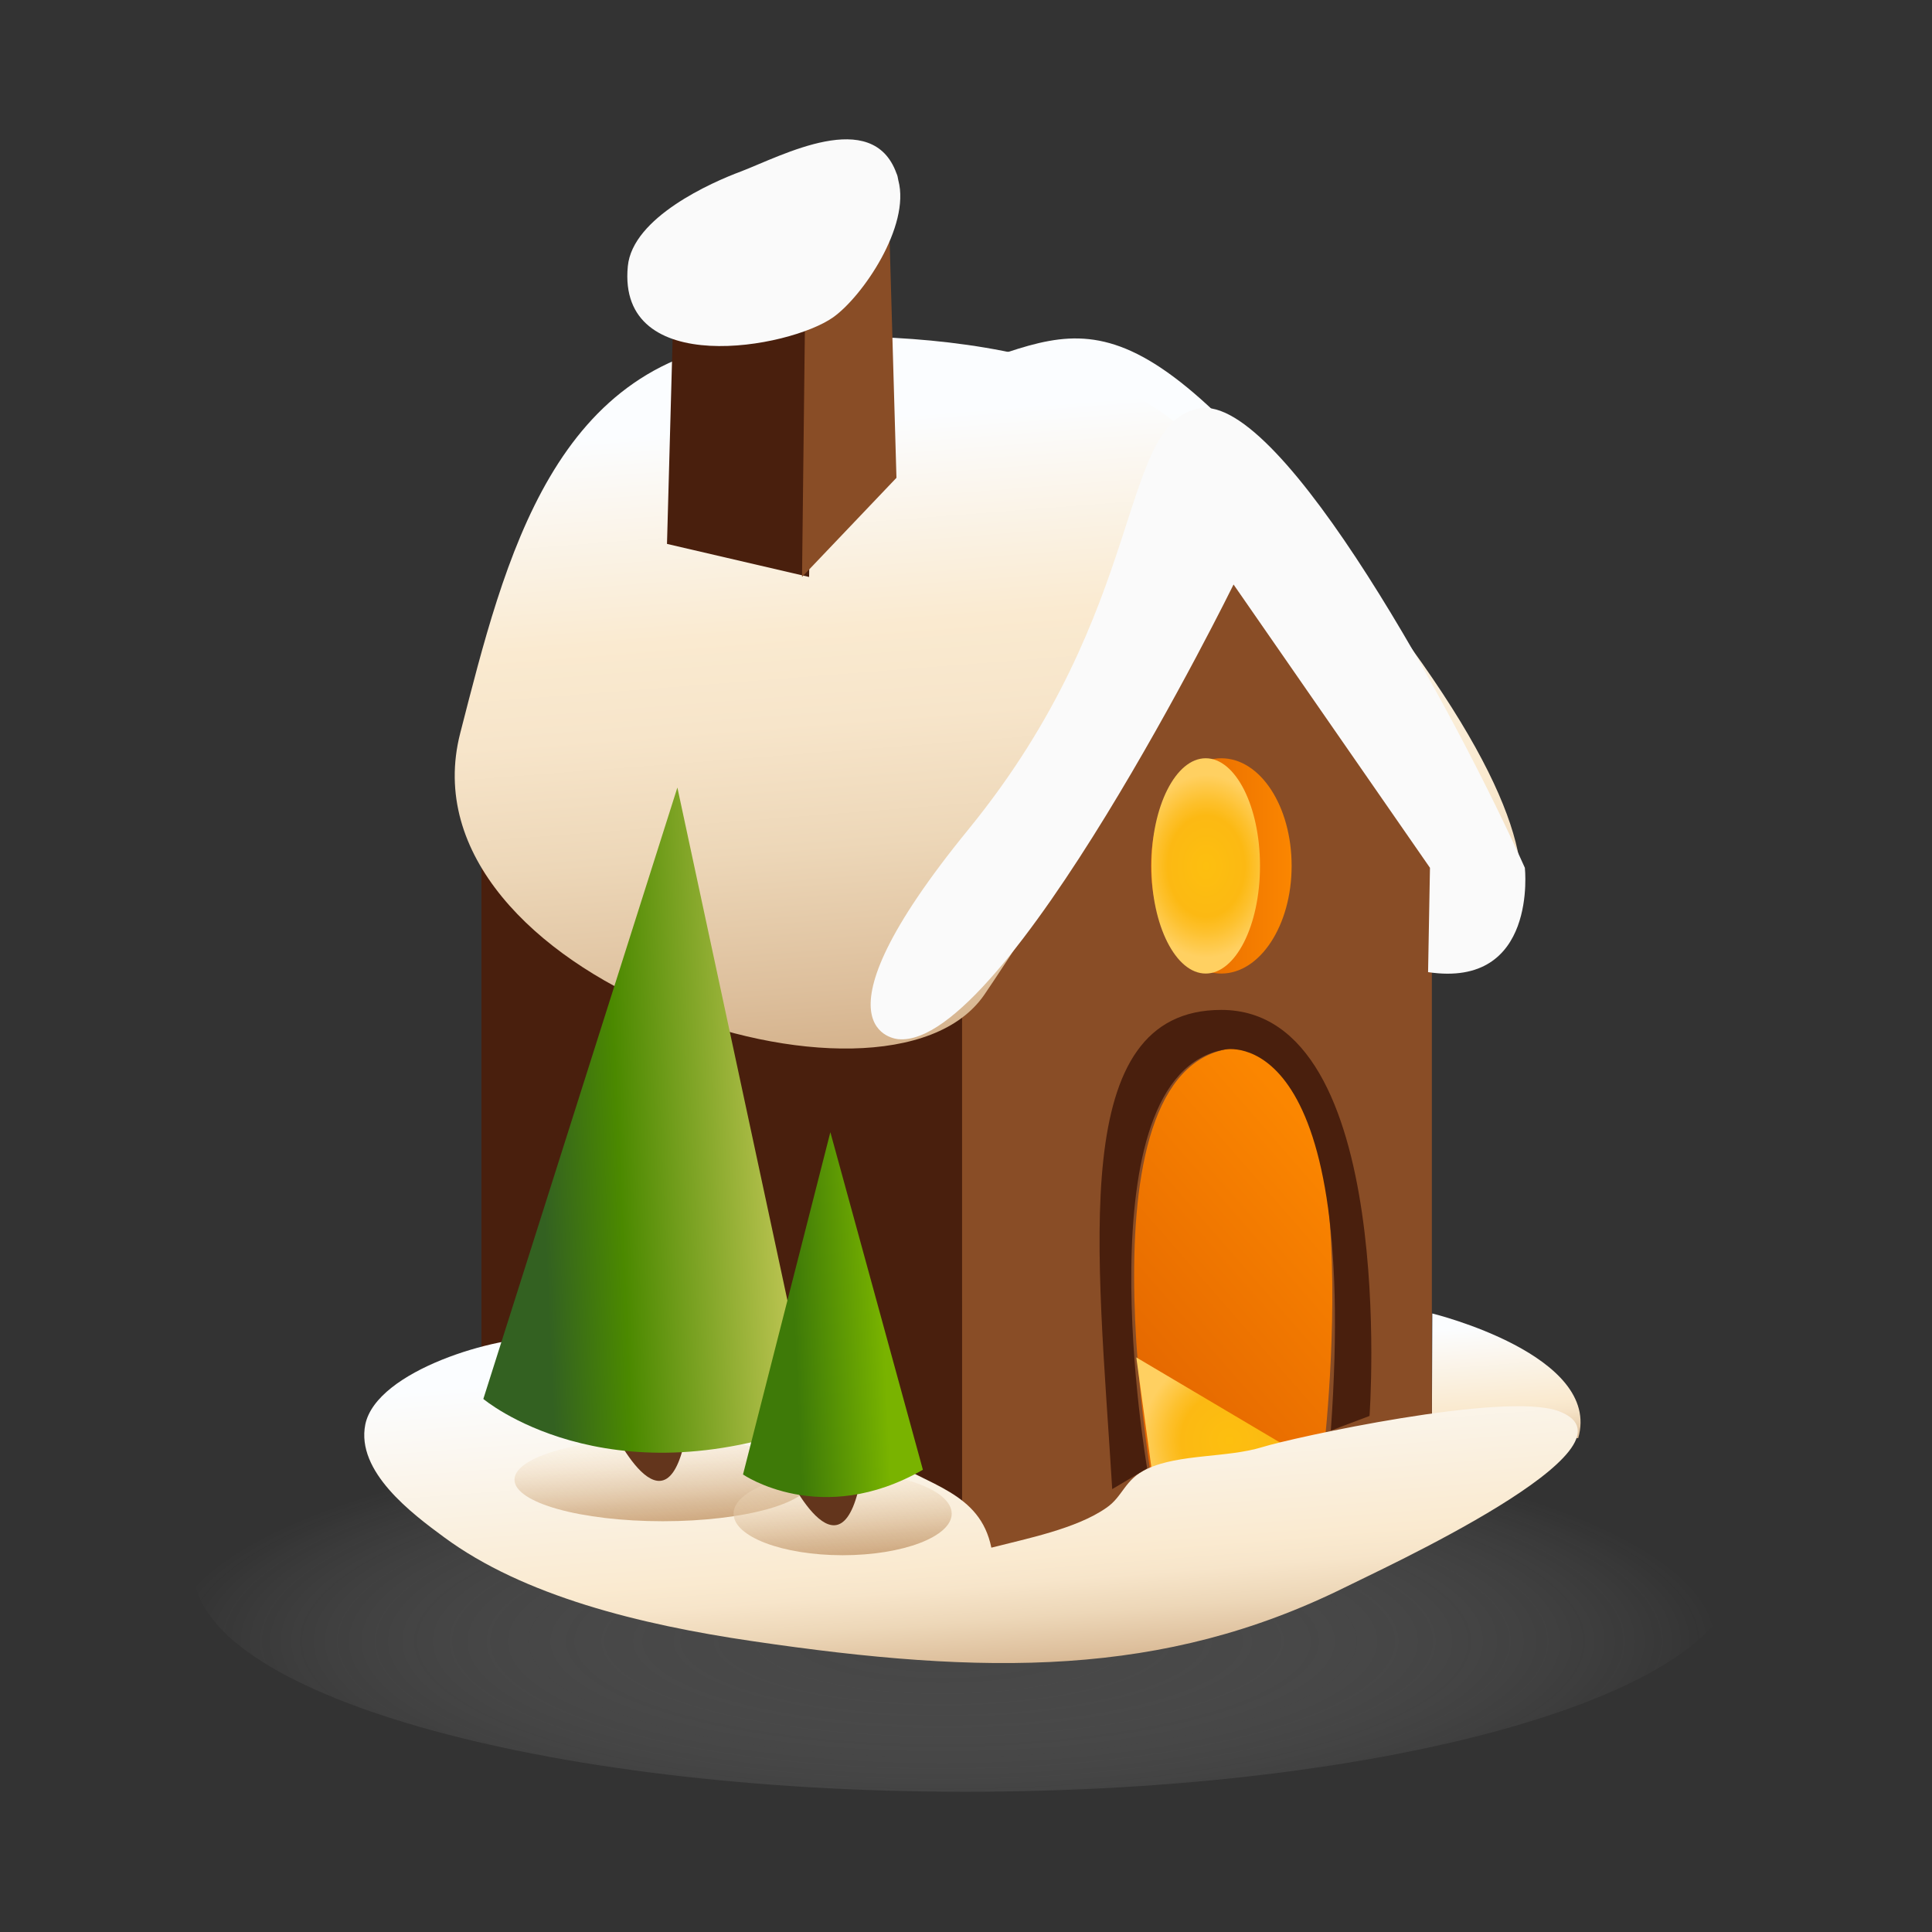<?xml version="1.0" encoding="UTF-8" standalone="no"?>
<!-- Generator: Adobe Illustrator 18.0.0, SVG Export Plug-In . SVG Version: 6.00 Build 0)  -->

<svg
   xmlns:dc="http://purl.org/dc/elements/1.1/"
   xmlns:cc="http://creativecommons.org/ns#"
   xmlns:rdf="http://www.w3.org/1999/02/22-rdf-syntax-ns#"
   xmlns:svg="http://www.w3.org/2000/svg"
   xmlns="http://www.w3.org/2000/svg"
   xmlns:sodipodi="http://sodipodi.sourceforge.net/DTD/sodipodi-0.dtd"
   xmlns:inkscape="http://www.inkscape.org/namespaces/inkscape"
   version="1.0"
   id="Layer_2"
   x="0px"
   y="0px"
   viewBox="0 0 480 480"
   enable-background="new 0 0 640 480"
   xml:space="preserve"
   inkscape:version="0.91 r13725"
   sodipodi:docname="xmas_house.svg"
   width="480"
   height="480"><rect x="0" y="0" width="480" height="480" fill="#333333" stroke="none"/><defs
     id="defs184" /><sodipodi:namedview
     pagecolor="#ffffff"
     bordercolor="#666666"
     borderopacity="1"
     objecttolerance="10"
     gridtolerance="10"
     guidetolerance="10"
     inkscape:pageopacity="0"
     inkscape:pageshadow="2"
     inkscape:window-width="640"
     inkscape:window-height="480"
     id="namedview182"
     showgrid="false"
     inkscape:zoom="1.5875"
     inkscape:cx="242.51969"
     inkscape:cy="240"
     inkscape:current-layer="Layer_2" /><g
     id="g3"
     transform="matrix(1.173,0,0,1.173,-135.513,-41.638)"><radialGradient
       id="SVGID_1_"
       cx="-16105.921"
       cy="-49581.727"
       r="2003.499"
       gradientTransform="matrix(0.082,0,0,0.023,1635.854,1523.493)"
       gradientUnits="userSpaceOnUse"><stop
         offset="0"
         style="stop-color:#666666"
         id="stop6" /><stop
         offset="0.132"
         style="stop-color:#6D6D6D;stop-opacity:0.868"
         id="stop8" /><stop
         offset="0.325"
         style="stop-color:#818181;stop-opacity:0.675"
         id="stop10" /><stop
         offset="0.554"
         style="stop-color:#A1A1A1;stop-opacity:0.446"
         id="stop12" /><stop
         offset="0.811"
         style="stop-color:#CDCDCD;stop-opacity:0.189"
         id="stop14" /><stop
         offset="1"
         style="stop-color:#F2F2F2;stop-opacity:0"
         id="stop16" /></radialGradient><path
       d="m 483.4,368.2 c 0,-25.8 -73.2,-46.8 -163.4,-46.8 -90.2,0 -163.4,20.9 -163.4,46.8 0,25.8 73.2,46.8 163.4,46.8 90.2,0 163.4,-20.9 163.4,-46.8 z"
       id="path18"
       inkscape:connector-curvature="0"
       style="opacity:0.4;fill:url(#SVGID_1_)" /><g
       id="g20"><linearGradient
         id="SVGID_2_"
         gradientUnits="userSpaceOnUse"
         x1="432.906"
         y1="316.039"
         x2="435.009"
         y2="343.103"><stop
           offset="0"
           style="stop-color:#FBFDFF"
           id="stop23" /><stop
           offset="0.621"
           style="stop-color:#FAEAD0"
           id="stop25" /><stop
           offset="0.694"
           style="stop-color:#F7E5CA"
           id="stop27" /><stop
           offset="0.794"
           style="stop-color:#EDD7B8"
           id="stop29" /><stop
           offset="0.909"
           style="stop-color:#DDBF9C"
           id="stop31" /><stop
           offset="0.995"
           style="stop-color:#CFAA82"
           id="stop33" /></linearGradient><path
         d="m 418.8,339.4 0.1,-25.7 c 0,0 36,8.8 30.9,26.4 l -31,-0.7 z"
         id="path35"
         inkscape:connector-curvature="0"
         style="fill:url(#SVGID_2_)" /><linearGradient
         id="SVGID_3_"
         gradientUnits="userSpaceOnUse"
         x1="372.755"
         y1="121.705"
         x2="382.99"
         y2="253.489"><stop
           offset="0"
           style="stop-color:#FBFDFF"
           id="stop38" /><stop
           offset="0.621"
           style="stop-color:#FAEAD0"
           id="stop40" /><stop
           offset="0.694"
           style="stop-color:#F7E5CA"
           id="stop42" /><stop
           offset="0.794"
           style="stop-color:#EDD7B8"
           id="stop44" /><stop
           offset="0.909"
           style="stop-color:#DDBF9C"
           id="stop46" /><stop
           offset="0.995"
           style="stop-color:#CFAA82"
           id="stop48" /></linearGradient><path
         d="m 416.5,241.5 c 0,0 50.9,2.3 -4.6,-72.2 -55.6,-74.6 -64.8,-65.2 -92.6,-55.9 -27.8,9.3 97.2,128.1 97.2,128.1 z"
         id="path50"
         inkscape:connector-curvature="0"
         style="fill:url(#SVGID_3_)" /><polygon
         points="418.8,215.6 364.1,141.3 319,234.9 319.3,371.7 418.8,339.4 "
         id="polygon52"
         style="fill:#894d26" /><polygon
         points="217.5,336.3 319.3,371.7 319.3,234.9 217.5,203.5 "
         id="polygon54"
         style="fill:#491f0d" /><g
         id="g56"><linearGradient
           id="SVGID_4_"
           gradientUnits="userSpaceOnUse"
           x1="291.87"
           y1="124.533"
           x2="302.944"
           y2="267.114"><stop
             offset="0"
             style="stop-color:#FBFDFF"
             id="stop59" /><stop
             offset="0.308"
             style="stop-color:#FAEAD0"
             id="stop61" /><stop
             offset="0.443"
             style="stop-color:#F7E5CA"
             id="stop63" /><stop
             offset="0.627"
             style="stop-color:#EDD7B8"
             id="stop65" /><stop
             offset="0.838"
             style="stop-color:#DDBF9C"
             id="stop67" /><stop
             offset="0.995"
             style="stop-color:#CFAA82"
             id="stop69" /></linearGradient><path
           d="m 379.5,146 c -12.6,-37.8 -70,-41.1 -102.4,-38.6 -44.3,3.4 -54.6,46.4 -64.1,83.4 -13.2,51.5 90.2,85.7 111,55.4 8.8,-12.8 58.7,-90.4 55.5,-100.2 z"
           id="path71"
           inkscape:connector-curvature="0"
           style="fill:url(#SVGID_4_)" /></g><linearGradient
         id="SVGID_5_"
         gradientUnits="userSpaceOnUse"
         x1="344.848"
         y1="335.175"
         x2="402.25"
         y2="285.192"><stop
           offset="0"
           style="stop-color:#E06100"
           id="stop74" /><stop
           offset="1"
           style="stop-color:#FB8600"
           id="stop76" /></linearGradient><path
         d="m 361,358 c 0,0 -18.5,-93.2 13.9,-100.2 32.4,-7 20.8,87 20.8,87 L 361,358 Z"
         id="path78"
         inkscape:connector-curvature="0"
         style="fill:url(#SVGID_5_)" /><g
         id="g80"><polygon
           points="258.4,92.4 256.8,150.7 286.9,157.7 287.7,97.1 "
           id="polygon82"
           style="fill:#491f0d" /><polygon
           points="305.4,136.7 285.4,157.7 286.1,97.1 303.9,84.6 "
           id="polygon84"
           style="fill:#894d26" /></g><path
         d="m 305.4,72.2 c -5.1,-14.1 -24.3,-3.7 -32.9,-0.4 -6.2,2.3 -23,9.7 -24,20.1 -2.3,23.9 34.2,17.4 43.5,10.8 6.2,-4.4 16.4,-19.3 13.8,-29 -0.1,-0.6 -0.2,-1.1 -0.4,-1.5 z"
         id="path86"
         inkscape:connector-curvature="0"
         style="fill:#fafafa" /><radialGradient
         id="SVGID_6_"
         cx="375.963"
         cy="342"
         r="18.611"
         gradientTransform="matrix(1,0,0,1.007,0,-3.792)"
         gradientUnits="userSpaceOnUse"><stop
           offset="0"
           style="stop-color:#FDBF0F"
           id="stop89" /><stop
           offset="0.554"
           style="stop-color:#FCB913"
           id="stop91" /><stop
           offset="0.708"
           style="stop-color:#FDC02B"
           id="stop93" /><stop
           offset="1"
           style="stop-color:#FFD061"
           id="stop95" /></radialGradient><polygon
         points="395.7,346.4 356.2,323 361,358 "
         id="polygon97"
         style="fill:url(#SVGID_6_)" /><linearGradient
         id="SVGID_7_"
         gradientUnits="userSpaceOnUse"
         x1="319.811"
         y1="321.02"
         x2="325.446"
         y2="393.574"><stop
           offset="0"
           style="stop-color:#FBFDFF"
           id="stop100" /><stop
           offset="0.621"
           style="stop-color:#FAEAD0"
           id="stop102" /><stop
           offset="0.694"
           style="stop-color:#F7E5CA"
           id="stop104" /><stop
           offset="0.794"
           style="stop-color:#EDD7B8"
           id="stop106" /><stop
           offset="0.909"
           style="stop-color:#DDBF9C"
           id="stop108" /><stop
           offset="0.995"
           style="stop-color:#CFAA82"
           id="stop110" /></linearGradient><path
         d="m 445.7,334.4 c -11.4,-4.3 -56.8,5.7 -62.8,7.6 -7.5,2.3 -17.5,1.4 -24.4,4.6 -4.8,2.2 -5.1,5.9 -8.7,8.3 -6.3,4.4 -16.9,6.5 -24.3,8.4 -2.4,-11.8 -13.4,-13.1 -22.8,-19.3 -8.4,-5.5 -27.9,-19.5 -35,-4.4 -13.4,-6.5 -20.5,-19.7 -37,-20.7 -9.6,-0.6 -35.4,6.8 -37.8,18.3 -2,10 9.9,18.9 16.7,23.9 16.8,12.4 41.4,18.5 65.3,22 49.4,7.3 86.9,7.7 125.5,-11.4 6.7,-3.4 64.9,-29.9 45.3,-37.3 z"
         id="path112"
         inkscape:connector-curvature="0"
         style="fill:url(#SVGID_7_)" /><linearGradient
         id="SVGID_8_"
         gradientUnits="userSpaceOnUse"
         x1="255.219"
         y1="339.776"
         x2="256.63"
         y2="357.94"><stop
           offset="5.207490e-03"
           style="stop-color:#FAEAD0;stop-opacity:0.2"
           id="stop115" /><stop
           offset="0.436"
           style="stop-color:#E3C8A7;stop-opacity:0.548"
           id="stop117" /><stop
           offset="0.788"
           style="stop-color:#D4B28C;stop-opacity:0.833"
           id="stop119" /><stop
           offset="0.995"
           style="stop-color:#CFAA82"
           id="stop121" /></linearGradient><path
         d="m 287.3,348.9 c 0,4.9 -14.1,8.8 -31.4,8.8 -17.3,0 -31.4,-3.9 -31.4,-8.8 0,-4.9 14,-8.8 31.4,-8.8 17.4,0 31.4,3.9 31.4,8.8 z"
         id="path123"
         inkscape:connector-curvature="0"
         style="fill:url(#SVGID_8_)" /><linearGradient
         id="SVGID_9_"
         gradientUnits="userSpaceOnUse"
         x1="293.295"
         y1="347.177"
         x2="294.683"
         y2="365.041"><stop
           offset="5.207490e-03"
           style="stop-color:#FAEAD0;stop-opacity:0.2"
           id="stop126" /><stop
           offset="0.436"
           style="stop-color:#E3C8A7;stop-opacity:0.548"
           id="stop128" /><stop
           offset="0.788"
           style="stop-color:#D4B28C;stop-opacity:0.833"
           id="stop130" /><stop
           offset="0.995"
           style="stop-color:#CFAA82"
           id="stop132" /></linearGradient><ellipse
         cx="294"
         cy="356.1"
         rx="23.1"
         ry="8.8"
         id="ellipse134"
         style="fill:url(#SVGID_9_)" /><path
         d="m 244.6,336.9 c 0,0 12.3,26.9 16.5,1 l -16.5,-1 z"
         id="path136"
         inkscape:connector-curvature="0"
         style="fill:#63351c" /><path
         d="m 281.6,346.3 c 0,0 12.3,26.9 16.5,1 l -16.5,-1 z"
         id="path138"
         inkscape:connector-curvature="0"
         style="fill:#63351c" /><linearGradient
         id="SVGID_10_"
         gradientUnits="userSpaceOnUse"
         x1="229.936"
         y1="274.01"
         x2="282.352"
         y2="271.663"><stop
           offset="0"
           style="stop-color:#336121"
           id="stop141" /><stop
           offset="0.313"
           style="stop-color:#4B8900"
           id="stop143" /><stop
           offset="1"
           style="stop-color:#BFC654"
           id="stop145" /></linearGradient><path
         d="m 259,202.3 -41.1,129.5 c 0,0 25.7,21.7 70,5.2 L 259,202.3 Z"
         id="path147"
         inkscape:connector-curvature="0"
         style="fill:url(#SVGID_10_)" /><linearGradient
         id="SVGID_11_"
         gradientUnits="userSpaceOnUse"
         x1="279.421"
         y1="314.494"
         x2="308.071"
         y2="313.211"><stop
           offset="0.149"
           style="stop-color:#3E7A08"
           id="stop150" /><stop
           offset="0.727"
           style="stop-color:#71AC01"
           id="stop152" /><stop
           offset="0.809"
           style="stop-color:#79B300"
           id="stop154" /></linearGradient><path
         d="m 291.4,275.3 -18.5,72.5 c 0,0 16.5,11.4 38.1,-1 l -19.6,-71.5 z"
         id="path156"
         inkscape:connector-curvature="0"
         style="fill:url(#SVGID_11_)" /><g
         id="g158"><linearGradient
           id="SVGID_12_"
           gradientUnits="userSpaceOnUse"
           x1="400.256"
           y1="218.886"
           x2="425.278"
           y2="218.886"
           gradientTransform="matrix(1.192,0,0,1,-117.91,0)"><stop
             offset="0"
             style="stop-color:#E06100"
             id="stop161" /><stop
             offset="1"
             style="stop-color:#FB8600"
             id="stop163" /></linearGradient><path
           d="m 389.1,218.9 c 0,12.6 -6.7,22.8 -14.9,22.8 -8.2,0 -14.9,-10.2 -14.9,-22.8 0,-12.6 6.7,-22.8 14.9,-22.8 8.3,0 14.9,10.2 14.9,22.8 z"
           id="path165"
           inkscape:connector-curvature="0"
           style="fill:url(#SVGID_12_)" /><radialGradient
           id="SVGID_13_"
           cx="333.168"
           cy="251.481"
           r="17.049"
           gradientTransform="matrix(0.864,0,0,1.136,83.173,-66.721)"
           gradientUnits="userSpaceOnUse"><stop
             offset="0"
             style="stop-color:#FDBF0F"
             id="stop168" /><stop
             offset="0.554"
             style="stop-color:#FCB913"
             id="stop170" /><stop
             offset="0.708"
             style="stop-color:#FDC02B"
             id="stop172" /><stop
             offset="1"
             style="stop-color:#FFD061"
             id="stop174" /></radialGradient><ellipse
           cx="370.9"
           cy="218.9"
           rx="11.5"
           ry="22.8"
           id="ellipse176"
           style="fill:url(#SVGID_13_)" /></g><path
         d="m 376.8,159.3 c 0,0 -48.4,98.4 -71,96.3 0,0 -20.4,-1.3 14.9,-44.5 38.3,-47 31.4,-86 48.9,-89.1 17.5,-3.1 54.5,65.2 68.9,97.3 0,0 2.8,25.6 -20.5,22.1 l 0.4,-22.1 -41.6,-60 z"
         id="path178"
         inkscape:connector-curvature="0"
         style="fill:#fafafa" /><path
         d="m 358.5,346.5 c 0,0 -14.4,-83.4 16.4,-88.7 0,0 28.7,-6.3 22.5,80.7 l 8.2,-3.1 c 0,0 6.2,-86 -31.4,-86 -32.7,0 -26.2,50.7 -23.1,101.5 l 7.4,-4.4 z"
         id="path180"
         inkscape:connector-curvature="0"
         style="fill:#491f0d" /></g></g></svg>